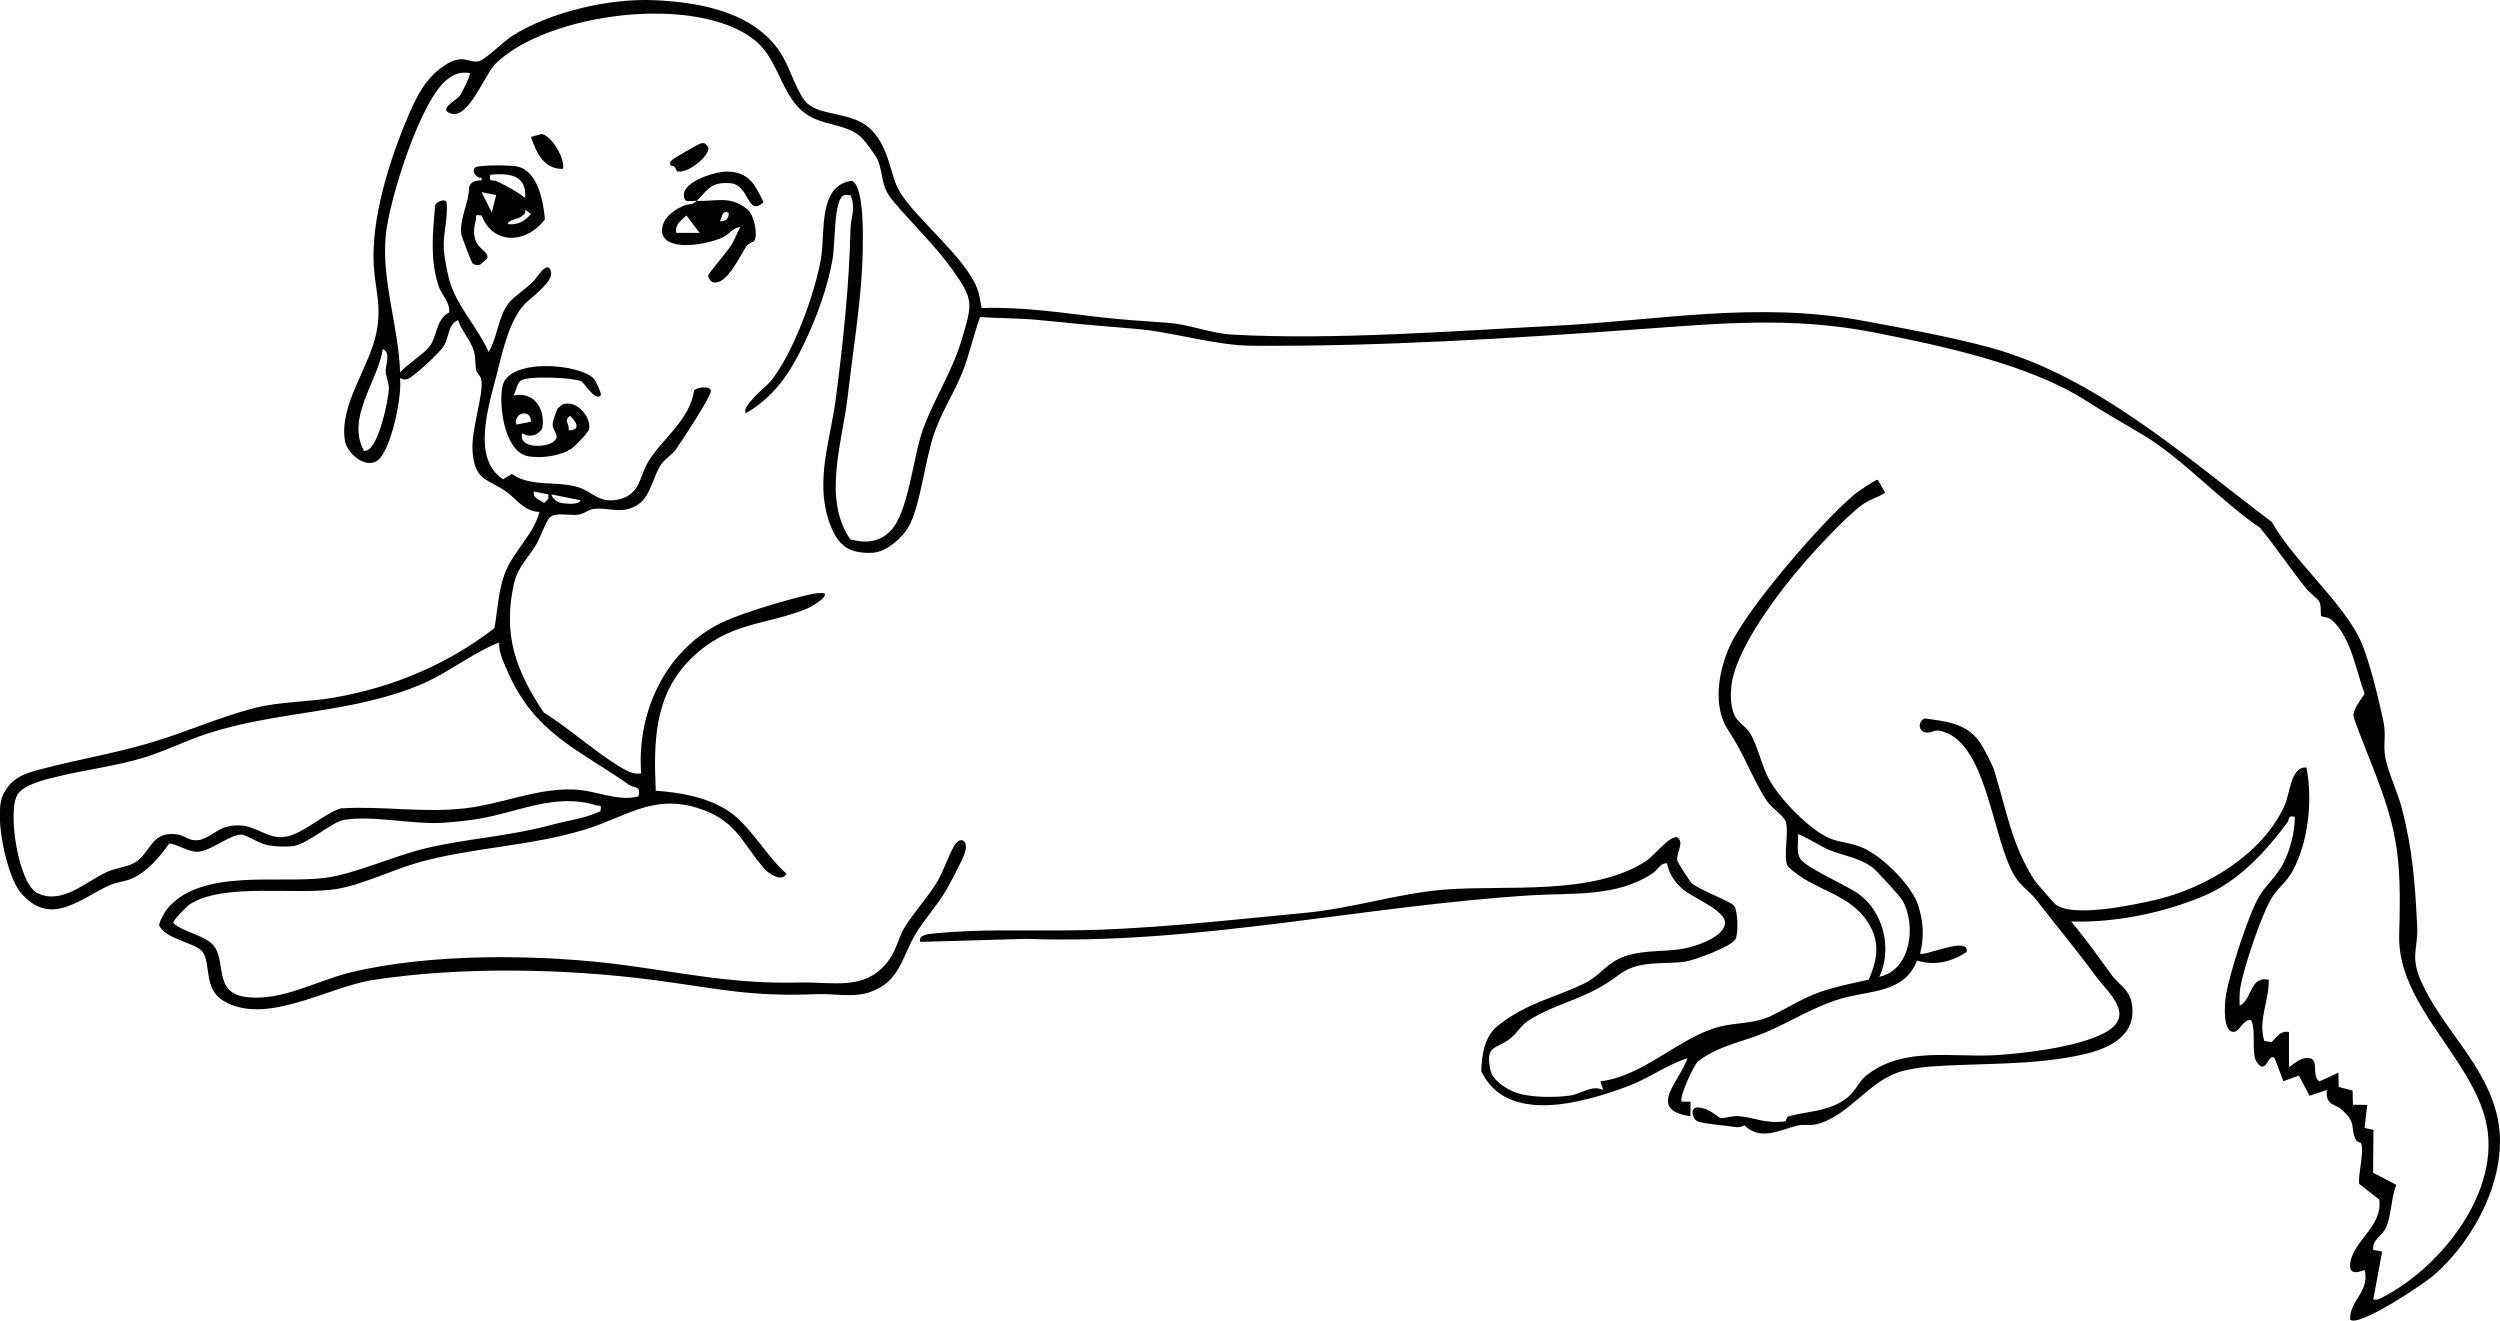 <?xml version="1.0" encoding="UTF-8"?>
<svg id="Layer_2" data-name="Layer 2" xmlns="http://www.w3.org/2000/svg" viewBox="0 0 645.2 340.85">
  <g id="Layer_1-2" data-name="Layer 1">
    <g>
      <path d="M253.35,79.52c10.43-.42,20.66,1.22,30.98,2.39,6.21.71,11.2.94,17.33,1.42,5.38.42,10.89,2.73,16.47,3.03,26.26,1.44,56.88-.95,83.28-2.29s51.89-6.37,79.31-1.31c10.26,1.89,22.85,4.21,32.83,6.92,27.32,7.42,50.63,28.36,72.74,45.01,5.53,9.76,17.31,19.86,22.33,29.42,2.6,4.94,5.1,15.74,6.36,21.39,1,4.5-.02,5.97.6,9.91.5,3.21,3.24,9.19,4.24,13,2.8,10.62,3.46,19.61,4,30.5.29,5.95-1.82,7.77.91,14.09,5.26,12.19,16.99,21.8,19.87,35.62,3.02,14.48-5.88,31.44-16.71,40.68-2.53,2.16-19.25,13.37-21.36,11.26-.23-4.88,5.11-7.2,3.74-12.75-.2-.21-4.65,2.39-3.61-2.45,1.15-5.35,8.25-9.07,7.39-15.78l-5.18-4.03c-.38-2.47,1.43-8.63.43-10.56-.09-.17-.95-.17-1.24-.73-1.71-3.35.39-4.35-3.86-8.01-1.57-1.35-4.08-.95-3.69-4.94l-4.47,1.48-2.73-5.2-4.01,1.44-2.29-5.98c-1.74-1.34-2.05,4.54-4.53,1.16-1.59-2.16-.14-7.95-1.47-10.91-1.89-.46-2.97,2.67-4.22,2.95-3.24.71-2.67-7.15-2.36-9.15.87-5.59,5.79-21.04,8.67-25.83,1.81-3.02,4.58-5.17,6.3-8.7s2.83-7.79,2.86-11.76c-1.95-.45-1.29.57-1.92,1.42-5.68,7.66-12.59,15.19-21.55,18.98-10.41,4.4-23,6.98-34.28,6.61,3.78,4.47,7.06,9.14,10.51,13.85,1.67,2.29,4.37,3.61,5.07,6.93,1.75,8.37-5.42,11.93-12.4,13.52-13.24,3-26.88,2.14-40.3,3.2-1.67.13-4.81.65-6.41,1.09-8.81,2.4-13.66,11.66-22.25,13.75-1.61.39-3.28-.06-4.91.34-4.45,1.1-9.37,4.02-13.64-.07-.64.33-1.32.58-2.06.46-2.7-.43-7.68-.73-9.86-1.43-1.49-.48-2.26-3.76-.11-3.65,3.22.16,5.15,2.63,5.95,2.73.93.12,2.86-.62,4.54-.49,4.18.31,6.7,1.99,12.01,1.37.45-.05.29-1.13.91-1.3,4.77-1.3,9.14-1.2,13.46-3.67s3.81-4.74,7.05-7.2c9.33-7.13,21.7-4.33,32.58-4.92,7.86-.43,21.89-2.14,28.65-5.85,8.09-4.43.75-10.25-2.34-14.46-4.98-6.79-10.27-13.13-15.45-19.8-1.63-2.1-3.82-3.43-5.39-5.86-6.12-9.49-7.15-35.79-19.85-37.82-1.24-.2-2.47,1.13-4.03.2-1.29-.77-.96-2.67.46-3.33,5.4.76,10.68,1.17,14.14,5.97.94,1.3,3.36,5.95,3.82,7.43,3.18,10.27,4.54,19.39,10.5,28.5.36.54,4.79,5.61,5.24,6.01,4.2,3.67,20.37.21,25.89-1.08,13.05-3.05,27.6-11.74,33.35-24.4,1.36-2.99,1.53-10.09,5.61-9.76,1.65,8.31.52,19.27-3.61,26.77-1.49,2.7-3.52,4.14-4.97,6.28-2.88,4.24-7.58,18.53-8.49,23.76-.27,1.57-.21,3.13-.17,4.7,3.36-1.78,2.57-7.75,7.49-6.75.21,5.34-2.79,10.29-1.15,15.77l1.91.37c1.32-1.36,2.27-3.04,4.48-2.64v9c.21.26,2.99-2.93,5.54-2.19,2.18.63.26,4.77,2.34,5.93l4.88-2.23.07,3.68,3.59.91.09,3.66,3.69.06-.7,5.94,2.3.48-.09,11.07,5.98,3.13c-1.32,3.32-1.24,7.65-2.55,10.83-1.03,2.51-3.77,3.22-3.38,5.99l2.29.4-2.29,12.35c1.14.25,1.76-.22,2.67-.7,15.04-7.82,30.54-27.5,26.4-45.24-3.87-16.6-22.93-30.25-22.39-48.18.64-21.18-.41-27.49-8.33-47.1-.55-1.37-3.38-8.59-3.45-9.27-.19-1.79,2.08-4.6,2.87-5.8-2.23-6.03-3.4-14.21-8.24-18.86-1.11-1.07-2.77-.99-2.93-1.18-.33-.39.08-2.39-.47-3.65-.37-.84-2.52-2.36-3.36-3.39-4.17-5.12-7.76-10.68-11.99-15.76-9.88-6.7-20.12-17.95-30.09-23.91-5.32-3.18-9.64-5.6-14.99-9.01-14.56-9.29-37.44-14.16-54.5-17.5-20.8-4.08-39.09-2.4-59.86-.9-32.72,2.37-67.69,4.55-100.46,4.33-10.25-.07-20.15-3.56-30.72-4.4-8.2-.65-15.9-1.35-24.05-2.19-5.18-.54-10.43-.47-15.66-.82-1.75,4.66-2.71,9.65-4.58,14.28-2.1,5.2-5.16,9.88-7.13,15.37-2.5,6.97-3.64,18.68-6.58,24.17-1.67,3.12-5.9,6.85-9.51,7.02-6.59.31-9.27-2.37-11.26-8.31-3.49-10.43.43-20.97,1.78-31.19,1.87-14.21,3.54-29.92,3.83-44.17.06-2.78,1.44-5.34,0-8.62-.89.07-1.59-.4-2.29.46-1.97,2.44-1.68,11.77-2.27,15.59-1.15,7.35-4.28,15.78-7.52,22.48-3.58,7.41-7.6,13.51-14.9,17.72-1.39-1.65,5.27-6.88,6.38-8.24,5.8-7.11,11.56-22.87,13.03-31.97,1.05-6.45-.81-18.58,7.84-19.74,3.76,1.08,2.9,19.05,2.7,22.85-.52,9.99-2.54,22.61-3.72,32.96-1.35,11.79-6.57,26.23.73,36.76,4.04.97,7.28.77,10.26-2.14,4.74-4.63,5.89-19.31,8.49-26.39,2.85-7.75,7.54-14.86,9.96-23.04,2.77-9.35,3.22-10.26-2.47-18.18-4.58-6.37-10.36-11.8-15.3-17.7-3.26-3.89-2.31-6.58-3.85-10.4-.52-1.29-3.33-5.06-4.43-6.07-3.02-2.8-8-2.98-11.85-4.65-8.83-3.83-8.44-14.72-15.61-20.39-15.05-11.87-53.04-7.03-66.63,6-3,2.88-7.03,14.42-11.64,13.03-3.49-1.05,1.34-3.44,2.18-4.49.55-.68,3.03-5.62,2.64-5.98-2.36-.28-3.76.13-5.62,1.5-7.1,5.21-15.14,31.33-16.04,40.21-1.2,11.75,3.34,23.81,3.68,35.54,1.85-2.05,5.98-4.67,7.51-6.56,2.13-2.63,1.72-7.18,5.18-8.9.24-2.69-2.01-4.56-2.76-6.85-2.18-6.7-1.52-13.21-.95-20.07-.27-1.73,2.87-2.6,3.01-1.49.48,3.86-.93,8.2-.71,11.89.14,2.4,1.02,7.19,1.84,9.47,2.27,6.3,7.05,11.2,9.74,17.25,2.34-3.85,2.39-9.11,5.27-12.71,1.3-1.62,4.53-3.71,6.37-5.63.82-.85,3.73-5.76,4.48-2.26.55,2.56-5.3,6.66-6.78,8.21-3.92,4.08-5.73,12.12-7.11,17.64-2.06,8.22-6.85,22.21,1.5,27.61l2.26-1.37c5.04,3.46,11.29,1.73,16.92,3.35,4,1.15,5.67,4.64,11.23,3.07,4.96-1.4,4.86-5.9,7-9.5,3.48-5.85,10.9-10.94,11.87-18.49.9-.87,4.28-1.29,4.34.22.05,1.29-7.57,13.02-9,14.99-.99,1.37-2.77,2.41-3.74,3.76-2.22,3.1-2.69,8.27-6.03,10.47-4.22,2.8-7.68.6-11.55,1.17-1.37.2-2.42,1.24-3.82,1.45-2.21.34-6.02-.72-7.48.77-1.01,1.04-2.45,5.29-3.49,7.01-1.99,3.31-4.77,5.82-5.71,10.04-2.94,13.19.48,22.42,7.68,33.25,6.68,4.07,14.51,11.27,21.14,14.86,1.35.73,2.47,1.04,4.02.86-1.25-16.13,6.63-32.66,21.76-39.37,5.12-2.27,16.15-5.58,21.7-6.79,1.27-.28,2.48-.48,3.78-.34,1.19,1.01-3.86,3.76-4.5,4.01-10.91,4.38-19.97,3.27-29.75,12.74s-9.78,21.92-9.23,34.23c6.4.41,13.56,1.71,18.99,5.39s9.67,11.64,14.73,16c-1.15,2.4-4.72-.12-5.77-1.34-6.04-7.06-7.31-12.73-17.63-15.75-11.35-3.32-18.24,2.54-28.5,5.68-14.06,4.3-28.54,4.57-42.61,8.39-6.62,1.8-15,5.91-21.53,6.97-10.41,1.69-29.12-1.72-37.91,3.94-.71.46-4.45,4.14-4.29,4.85,2.53,2.33,7.9,3.1,10.18,5.58,3.81,4.15-.22,12.58,8.94,13.56s17.81-4.25,26.62-6.39c20.93-5.08,49.73-4.72,70.89-1.86,16.22,2.19,28.31,4.88,44.97,4.47,9-.23,17.28,2.37,23.24-6.01,1.74-2.44,2.44-5.81,3.85-8.15,2.31-3.84,6.15-7.96,8.44-11.81,1.5-2.51,2.88-6.66,4.37-9.25,1.61-2.8,3.98-1.5,2.68,2.04-.68,1.87-3.68,7.57-4.79,9.46-2.27,3.87-5.7,7.58-8,11.5-3.39,5.78-3.94,12.05-11.57,14.68-4.44,1.52-9.14.35-13.71.54-17.37.73-25.57-1.47-42.04-3.64-22.84-3-49.84-3.52-72.6-.01-11.56,1.78-27.54,11.9-38.49,5.39-5.26-3.13-3.2-9.59-5.4-12.64-1.7-2.36-9.47-3.19-11.21-6.79-.16-.82,1.5-3.65,2.14-4.42,8.8-10.48,28.8-6.33,40.83-7.92,7.27-.96,17.88-5.71,25.52-7.55,11.09-2.66,21.29-3.02,32.81-6.13,4.23-1.14,8.55-1.61,12.6-3.53.23-1.99-.05-1.18-1.1-1.5-10.83-3.34-20.51,1.98-30.96,3.58-2.39.37-6.41.81-8.81.94-7.94.42-18.27-2.01-25.48-.73-2.85.51-9.07,6.02-12.8,6.69-1.74.31-4.75.15-6.55-.14-2.17-.35-5.81-2.74-6.9-2.78-2.97-.12-7.91,4.26-11.34,4.43-2.34.12-5.01-1.86-7.36-2.14-2.45,3.45-5.68,7.3-9.68,9.07-1.81.8-3.9.88-5.77,1.73-7.76,3.55-15.23,10.89-22.91,1.89-3.57-4.18-6.91-19.73-4.66-24.95,2.16-5,6.06-5.9,10.85-7.15,8.94-2.33,18.17-3.89,27.2-6.55s18.24-6.79,26.99-9.01c6.58-1.67,13.91-1.53,20.56-2.69,15.16-2.65,29.15-8.52,41.34-17.91.8-4.62.97-9.46,2.59-13.91,2.13-5.88,7.44-10,9.02-16.09-4-.09-6.01-3.45-8.62-5.26-4.78-3.32-7.99-2.74-8.63-10.12-.5-5.79,2.91-14.79,2.25-18.71-.18-1.05-1.17-1.76-1.32-2.48-.34-1.58-.09-3.06-.54-4.71-.83-3.03-3.2-5.34-4.15-8.23-2.57,1.11-2.26,4.17-3.58,6.53-.97,1.73-7.2,7.45-8.92,8.41-.93.52-1.55.51-2.48.05.61,4.45-2.34,19.14-6,21.39-3.13,1.92-7.69-2.02-8.22-5.29-1.49-9.26,6.37-18.92,8.12-27.81,1.4-7.13-.22-10.56-.66-17.15-.8-12.25,4.16-27.82,8.98-39.02,2.29-5.32,4.52-9.75,9.52-12.98,4.66-3.02,6.16-.24,8.72-.97,1.63-.47,6.61-5.33,8.53-6.53C142.23,2.98,157.36-.48,168.95.05c12.27.56,26.7,3.27,33.21,14.78,1.6,2.82,3.91,9.78,6.16,11.84,3.71,3.41,11.87,2.1,16.48,6.77,5.15,5.22,4.62,11.68,7.61,16.39,4.46,7.01,16.71,16.7,19.74,24.51.63,1.62.86,3.47,1.2,5.17ZM98.79,90.09c-1.34,8.53-9.51,17.71-4.87,26.24,3.54.74,6.45-13.47,6.43-16.12-.01-1.61-.75-2.97-.82-4.51-.06-1.31,1.43-4.77-.74-5.61ZM141.54,127.59l-3.75-.75c-.36,1.83,1.5,2.07,2.63,2.98l1.11-1.12v-1.11ZM149.78,129.09l-7.5-1.5c.38,1.16,1.44,2.02,2.63,2.23.78.14,4.74.59,4.86-.73ZM128.78,165.83c-6.92,2.71-12.87,7.67-19.73,10.64-17.69,7.65-37.23,6.92-55.43,12.82-5.44,1.76-10.87,4.5-16.32,6.18-7.43,2.29-15.51,3.2-22.68,5-3.14.79-8.67,1.97-10.23,4.84-2.4,4.43.32,22.83,5.33,25.22,6.44,3.07,12.63-3.19,18.06-5.58,2.22-.98,4.87-1.16,6.79-2.21,4.52-2.49,4.18-8.47,11.31-7.38,1.88.29,2.87,1.73,5.23,1.48s4.99-2.81,7.16-3.4c6.85-1.86,9.51,2.85,14.6,2.61,4.71-.22,10.54-6.01,15.09-7.43,10.87-.66,21.34,1.26,32.22-.03,9.4-1.12,18.18-5.14,27.75-4.84,5.89.18,11.44,3.22,16.84,1.79.69-2.89-.93-1.98-2.47-3.04-13.57-9.44-24.37-13.29-31.38-29.39-.99-2.28-2.2-4.76-2.12-7.26Z"/>
      <path d="M465.78,145.08c-6.49,7.4-18.18,22.62-18.99,32.38-.19,2.23-.14,4.7.7,6.8.9,2.27,2.99,3.07,4.12,4.88,2.01,3.23,3.01,8.51,5.06,12.19,2.72,4.91,10.48,12.97,15.67,15.08,2.57,1.04,5.83,1.15,8.72,2.53,5.16,2.44,12.51,9.69,14.12,15.13,1.21,4.09,1.43,7.87.36,12.01.9.91,12.97-4.72,11.99-.38-3.97,2.61-8.25,3.57-12.78,2.22-3.36,8.46-12.09,7.62-19.48,9.77-7.22,2.1-13.19,6.05-19.71,8.79-5.77,2.43-11.93,3.29-17.32,7.43-1.08.83-5.16,9.8-4.2,10.4l2.25.02-.02,3.75c-11.32-1.65-3-8.67-.75-14.99-5.53,1.79-10.1,5.29-15.56,7.31-11.42,4.22-31.09,9.97-37.68-3.97.16-4.32.82-9.09,4.53-11.92,7.82-5.98,14.3-6.89,22.22-10.78,4-1.96,5.66-5.34,10.32-6.93,5.79-1.97,11.44-.85,17.08-2.42,2.82-.79,8.58-2.94,8.77-6.17.1-3.35-8.53-6.51-11.2-8.98-1.85-1.71-3.32-3.84-3.74-6.39-1.73-.27-2.4,1.66-3.79,2.58-9.3,6.15-20.65,4.99-31.12,5.63-43.5,2.68-86.56,12.87-130.5,11.25l-27.34.78c-.67-1.86,2.33-2.06,3.45-2.17,11.45-1.14,23.05-.71,34.39-.79,20.6-.15,41.07-2.62,61.54-4.54,12.06-1.13,24.34-5.1,36-6,15.99-1.24,38.06,1.66,51.9-7.35,2.14-1.39,6.1-6.65,8.09-6.15,1.97,1.43-.43,4.11.02,6.09.1.44,3.17,5.24,3.61,5.67,1.84,1.8,10.29,4.77,11.07,5.98.93,1.44,1.1,6.99.33,8.52-.99,1.95-10.59,5.47-12.93,5.82-5.64.84-11.98-.48-16.99,3.29-8.67,6.52-13.96,6.51-22.46,11.26-3.1,1.73-3.61,3.53-5.56,5.14-3.83,3.17-6.8,1.58-5.29,8.45.52,2.38,3.73,4.5,5.84,5.4,3.84,1.64,10.43,1.6,14.57,1.06,3.03-.39,5.52-2.87,8.68-1.45l-.75-2.24c11.07-1.28,20.41-11.37,30.59-14.05,4.77-1.26,8.87-.65,13.6-2.9,4.03-1.92,8.16-4.62,12.61-6.14,4.08-1.39,8.26-2.22,12.46-3.14,2.06-4.66,2.96-9.1.39-13.79-4.81-8.78-14.61-8.88-21.27-15.48-1.28-2.1.34-8.6-.51-11.49-.42-1.43-3.87-3.74-5-5.5-3.71-5.78-5.7-11.89-9.84-18.07s-2.56-15.39.43-21.88c4.48-9.72,23.67-31.98,32.17-39.07.79-.66,5.46-3.85,5.96-3.74l1.92,3.35c-2.24,1.4-4.1,1.68-6.36,3.41-3.94,3.02-11.06,10.67-14.4,14.48ZM485.04,252.08c8.22-1.73,9.58-13.51,5.89-19.76-.69-1.17-6.74-7.81-7.89-8.61-3.55-2.49-7.62-2.94-11.29-4.46-1.04-.43-7.43-4.24-7.71-3.91.15,2.12-.6,4.64.69,6.43,1.68,2.32,11.97,6.78,15.01,8.99,6.39,4.65,8.65,14.2,5.29,21.32Z"/>
      <path d="M124.28,55.59c-2.03-.21-1.19.02-1.47,1.13-.56,2.26-.82,4.25.41,6.31.65,1.09,3.19,2.5,2.47,3.72l-1.55,1.39c-.63.43-1.53.32-2.15-.14-.33-.24-2.88-7.06-2.95-7.61-.47-3.95,2.02-8.18,2.04-12.1.48-1.49,1.74-1.76,3.2-1.72v-.74c-1.29.4-2.83-1.91-1.52-2.66,1.16-.66,9.12-.56,10.75-.2,5.32,1.19,6.73,9.08,7.12,13.63-4.58,6.25-13.38,6.82-16.35-1.03ZM135.53,51.09c.45-5.97-4.1-6.45-8.99-6-.42,2.18.64,1.19,1.65,1.68,2.63,1.28,5.02,2.53,7.34,4.31ZM128.04,50.34l-3.75-.75,2.63,5.24,1.13-4.49ZM131.04,57.83c2.5.32,4.45-.74,5.98-2.62l-1.48-1.12c.16.89-.26,1.27-.92,1.74-1.24.89-3.29.78-3.59,2Z"/>
      <path d="M153.32,97.8c.46.51,2.06,3.93,1.71,4.28-1.5,1.52-4.15-3.29-5.07-3.69-2.33-1-13.99-1.48-15.62-.13-.97.81-1.17,2.69-1.8,3.81,5.37-1.16,8.33,3.67,7.38,8.52-1.16,1.89-3.19,2.38-5.13,1.24-1.17,4.14,6.73,3.75,8.31,1.92,1.49-1.46-.57-2.56-.46-4.23.08-1.23.79-2.8,1.21-4l1.18-1.07c3.59-1.52,7.48,2.93,7.04,6.23-.11.84-3.45,4.24-4.35,4.92-2.76,2.1-8.34,2.83-11.66,2.09-5.9-1.33-7.43-13.24-6.37-18.07,1.6-7.29,19.98-5.81,23.63-1.82ZM137.04,108.83c-.03-3.53-4.69-2.27-3.74.75l3.74-.75ZM146.79,111.08c3.01-.05,2.19-2.02.37-3.73-1.8,1.07-.2,1.9-.37,3.73Z"/>
      <path d="M179.79,51.84c5.02.21,8.6-1.51,13.15,2.23,1.7,1.4,2.75,6.65,1.69,8.12-.23.32-1.35.46-1.98,1.35-1.68,2.35-5.07,10.27-8.69,9.29-.52-.14-1.31-1.16-1.15-1.85.11-.47,5.02-6.27,5.87-7.64.92-1.49,1.51-3.22,2.38-4.74-1.87.12-2.71,1.76-4.49,2.63-3.53,1.72-14.26,3.92-15.65-.92-.55-3.46,2.48-5.89,5.36-7.14,1.63-.71,2.29-.1,3.54-1.33-.97-.04-1.96.16-2.92-.06-2.58-4.47,7.61-7.57,10.8-7.5,5.66.13,7.16,3.4,9.37,7.92-4.42,3.85-3.51-4.55-8.61-4.92s-5.78,1.74-8.64,4.56ZM188.03,54.84c-1.83-.49-1.46.8-2.25,2.24,1.47.22,2.48-.87,2.25-2.24ZM180.54,60.08l-3.38-4.48c-1.39,1.35-3.02,2.32-2.62,4.49h6Z"/>
      <path d="M145.28,43.58c-4.92.13-6.87-4.19-8.25-8.24l2.65-.73c2.41.03,6.32,6.36,5.59,8.97Z"/>
      <path d="M174.7,44.13c-.19-.09-.43-1.61-1.61-1.34-.34-1.02.07-1.21.73-1.8.29-.26,6.25-3.69,6.67-3.84,1.36-.48,1.44-.18,2.3.83.6,2.26-5.86,7.25-8.08,6.16Z"/>
    </g>
  </g>
</svg>